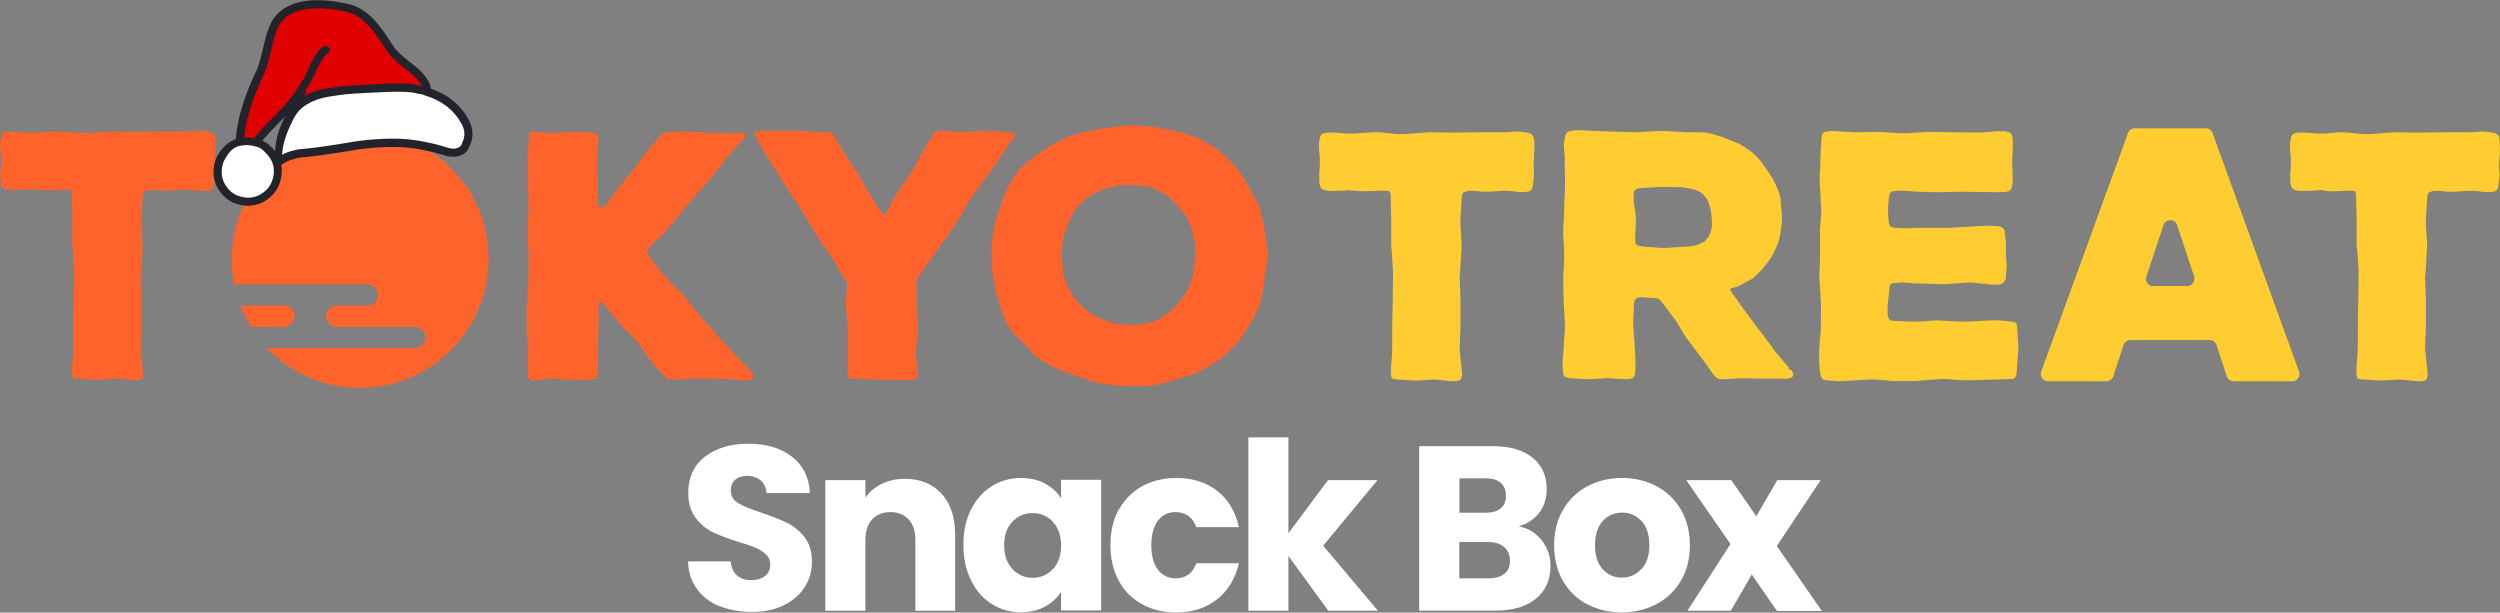 <?xml version="1.0" encoding="UTF-8"?><svg id="Isolation_Mode" xmlns="http://www.w3.org/2000/svg" viewBox="0 0 151 37"><rect x="0" y="0" width="151" height="37" fill="#808080" stroke="none"/><defs><style>.cls-1{fill:#23232c;}.cls-1,.cls-2,.cls-3,.cls-4,.cls-5{stroke-width:0px;}.cls-2{fill:#e10000;}.cls-3{fill:#fe632c;}.cls-4{fill:#fff;}.cls-5{fill:#ffcd32;}</style></defs><polygon class="cls-3" points="2.72 11.5 3.1 11.5 3.75 11.45 4.07 11.45 4.27 11.5 4.34 11.66 4.34 11.96 4.37 13.17 4.37 14.76 4.4 15.07 4.48 16.33 4.48 16.66 4.46 17.88 4.46 18.22 4.43 19.46 4.43 21.01 4.42 21.33 4.35 22.2 4.35 22.55 4.4 22.79 4.53 22.86 4.76 22.87 5.7 22.94 6.03 22.94 6.96 22.87 7.31 22.89 7.83 22.95 8.21 22.98 8.48 22.94 8.59 22.82 8.66 22.59 8.62 22.25 8.53 21.32 8.5 21.01 8.54 19.79 8.54 17.88 8.5 16.66 8.53 16.33 8.61 15.07 8.62 14.76 8.54 13.5 8.54 13.17 8.62 11.96 8.66 11.69 8.73 11.56 8.94 11.5 9.08 11.48 9.39 11.48 9.91 11.52 10.24 11.52 11.2 11.45 11.51 11.48 12.13 11.53 12.47 11.53 12.72 11.5 12.85 11.39 12.9 11.25 12.94 11.01 12.96 10.83 12.99 10.5 12.96 9.88 12.99 9.56 13.02 8.91 13.01 8.59 13.01 8.45 12.96 8.2 12.86 8.05 12.72 7.97 12.47 7.94 12.31 7.91 11.96 7.9 11.28 7.94 9.75 7.94 8.19 7.96 7.86 7.96 6.67 7.94 5.15 8.04 4.81 8.04 3.59 7.94 3.26 7.94 2.06 8.02 1.73 8.02 .97 7.96 .49 7.96 .29 7.99 .16 8.05 .08 8.2 .02 8.47 0 8.8 .06 9.59 .06 9.9 .02 10.53 .03 10.85 .03 11.01 .08 11.21 .16 11.33 .29 11.42 .51 11.45 .68 11.48 .98 11.48 1.46 11.45 1.81 11.44 2.16 11.45 2.72 11.5"/><polygon class="cls-3" points="44.52 21.57 44.31 21.32 43.42 20.38 43.21 20.14 42.37 19.19 42.17 18.93 41.36 17.93 41.15 17.69 40.24 16.79 40.02 16.53 39.26 15.52 39.1 15.33 39.07 15.2 39.16 15.04 39.27 14.92 39.5 14.66 40.02 14.18 40.24 13.95 40.99 13.03 41.2 12.79 41.96 11.87 42.17 11.63 42.96 10.74 43.17 10.48 43.9 9.53 44.1 9.28 44.88 8.42 45.06 8.23 45.07 8.17 45.02 8.12 44.93 8.04 44.71 8.02 43.91 8.04 43.58 8.04 42.8 8.02 41.55 7.94 41.21 7.94 40.26 7.99 40.05 8.04 39.89 8.2 39.16 9.04 38.96 9.28 38.32 10.17 37.21 11.52 36.56 12.41 36.34 12.55 36.18 12.52 36.13 12.28 36.11 11.18 36.11 10.85 36.05 9.75 36.07 9.42 36.13 8.74 36.15 8.47 36.13 8.26 36.07 8.1 35.97 8.04 35.73 8.02 34.8 7.96 34.46 7.96 33.51 8.04 33.18 8.04 32.54 7.97 32.22 7.96 32.02 7.99 31.95 8.1 31.94 8.36 31.87 9.47 31.87 9.8 31.92 12.37 31.92 12.69 31.87 13.84 31.87 14.17 31.92 15.3 31.92 16.74 31.91 17.07 31.84 18.22 31.81 18.54 31.81 20 31.91 21.11 31.87 21.46 31.86 21.98 31.86 22.32 31.87 22.6 31.91 22.79 31.99 22.92 32.14 22.98 33.18 22.89 33.51 22.87 34.46 22.95 35.1 22.95 35.73 22.92 35.99 22.87 36.08 22.79 36.11 22.59 36.13 22.27 36.13 21.97 36.11 21.46 36.11 21.12 36.15 20.01 36.15 18.58 36.19 18.31 36.32 18.23 36.46 18.3 36.56 18.47 36.73 18.71 37.42 19.52 37.62 19.76 38.42 20.57 38.61 20.81 39.26 21.71 39.43 21.97 40.16 22.76 40.34 22.92 40.59 22.94 41.91 22.87 42.24 22.87 43.55 22.89 43.88 22.89 44.99 22.98 45.26 22.98 45.4 22.89 45.47 22.76 45.53 22.67 45.42 22.47 44.52 21.57"/><polygon class="cls-3" points="47.18 10.83 48.63 13.03 48.79 13.33 49.39 14.31 49.58 14.6 50.23 15.53 50.42 15.84 50.98 16.82 51.12 16.96 51.17 17.15 51.09 18.27 51.11 18.6 51.19 19.73 51.2 20.06 51.2 22.6 51.25 22.81 51.33 22.87 53.74 22.95 55.11 22.95 55.3 22.92 55.38 22.82 55.44 22.67 55.43 22.38 55.33 21.51 55.33 21.17 55.43 20.06 55.44 19.73 55.36 18.6 55.36 16.93 55.44 16.76 56.12 15.8 56.33 15.53 56.98 14.58 57.19 14.3 57.84 13.34 58.01 13.06 58.6 12.04 58.79 11.77 59.49 10.82 59.7 10.55 61.18 8.36 61.3 8.17 61.33 8.09 61.22 8.04 60.97 7.99 59.79 7.91 59.46 7.91 58.27 7.97 57.94 7.97 56.9 7.91 56.68 7.9 56.51 7.94 56.35 8.13 55.78 9.09 55.6 9.39 55.09 10.36 54.9 10.63 54.27 11.53 54.08 11.8 53.57 12.8 53.41 12.95 53.3 12.91 53.15 12.72 52.6 11.83 52.41 11.53 51.87 10.58 51.71 10.31 51.09 9.39 50.92 9.12 50.31 8.09 50.23 8.02 50.01 7.99 48.8 7.94 48.49 7.91 45.71 7.91 45.6 7.99 45.56 8.1 45.63 8.29 46.23 9.28 46.39 9.56 47.01 10.55 47.18 10.83"/><path class="cls-3" d="m76.48,14.55l-.06-.35-.05-.35-.13-.62-.1-.48-.1-.29-.14-.32-.16-.27-.22-.41-.16-.27-.14-.27-.16-.27-.29-.4-.19-.25-.22-.22-.22-.21-.35-.33-.27-.21-.27-.19-.68-.4-.29-.13-.43-.16-.32-.1-.32-.08-.33-.08-.35-.06-.35-.08-.35-.06-.35-.05-.49-.02-.62-.05-.67.05-1.03.13-.32.06-.78.14-.32.08-.32.1-.29.1-.46.19-.29.14-.29.16-.27.16-.62.41-.27.19-.27.21-.35.29-.25.25-.11.17-.21.29-.29.46-.16.32-.08.19-.14.33-.14.48-.13.33-.1.32-.1.35-.08.35-.06.35-.05.35-.02.37-.02.35v.35l.02.35.02.32.06.46.06.32.06.33.06.32.13.43.32.94.16.41.16.27.21.27.21.25.56.56.22.27.25.27.27.22.27.21.32.19.32.16.67.29.35.14.33.11,1.11.37.32.08.29.06.68.08.7.05h1.11l.35-.02.35-.06.35-.08.33-.08.35-.11.67-.21.32-.08.41-.16.29-.13.32-.16.27-.16.37-.25.25-.19.27-.21.22-.21.33-.35.21-.22.21-.27.19-.27.56-.94.14-.29.21-.43.08-.32.06-.33.05-.32.05-.48.13-.62.05-.32.05-.48.02-.33-.11-.71Zm-4.3,1.05l-.05.49-.05.32-.1.48-.13.32-.19.44-.19.29-.27.33-.21.22-.33.33-.25.19-.46.29-.29.13-.46.11-.33.05-.51.05-.35-.02-.51-.06-.32-.06-.43-.14-.32-.13-.33-.16-.29-.19-.41-.35-.25-.25-.13-.14-.22-.29-.1-.16-.16-.29-.08-.16-.1-.29-.05-.14-.08-.32-.02-.19-.06-.33-.02-.33v-.32l.02-.32.02-.29.05-.29.06-.29.06-.14.1-.32.19-.43.06-.13.16-.27.22-.32.22-.25.33-.29.29-.19.48-.25.33-.13.54-.14.32-.06.46-.02.32-.02.67.05.33.06.33.11.29.13.54.32.22.19.32.33.21.22.29.37.16.27.22.46.08.29.13.62.02.33.02.35-.02.32h0Z"/><polygon class="cls-5" points="92.67 8.51 92.62 8.26 92.52 8.12 92.38 8.04 92.13 7.99 91.97 7.97 91.62 7.94 90.94 7.99 89.41 7.99 87.86 8.01 87.52 8.01 86.33 7.99 84.81 8.1 84.47 8.1 83.25 7.99 82.92 7.99 81.73 8.07 81.39 8.07 80.63 8.01 80.15 8.01 79.95 8.05 79.82 8.12 79.74 8.26 79.68 8.53 79.66 8.86 79.72 9.64 79.72 9.96 79.68 10.58 79.69 10.91 79.69 11.06 79.74 11.26 79.82 11.39 79.95 11.47 80.17 11.52 80.34 11.53 80.65 11.53 81.12 11.52 81.47 11.48 81.82 11.52 82.38 11.55 82.76 11.55 83.41 11.52 83.73 11.52 83.93 11.55 84 11.72 84 12.01 84.03 13.23 84.03 14.8 84.06 15.14 84.14 16.38 84.14 16.71 84.12 17.93 84.12 18.27 84.09 19.5 84.09 21.06 84.08 21.39 84.01 22.27 84.01 22.62 84.06 22.84 84.19 22.9 84.43 22.92 85.36 22.98 85.68 22.98 86.62 22.92 86.97 22.95 87.49 23.01 87.87 23.03 88.14 22.98 88.25 22.89 88.32 22.63 88.28 22.3 88.19 21.38 88.16 21.06 88.21 19.84 88.21 17.93 88.16 16.71 88.19 16.38 88.27 15.14 88.28 14.8 88.21 13.57 88.21 13.23 88.28 12.01 88.32 11.74 88.4 11.61 88.6 11.55 88.75 11.53 89.05 11.53 89.57 11.58 89.9 11.58 90.86 11.52 91.17 11.53 91.79 11.6 92.13 11.6 92.38 11.55 92.51 11.45 92.56 11.31 92.6 11.06 92.62 10.9 92.65 10.56 92.62 9.94 92.65 9.63 92.68 8.96 92.67 8.66 92.67 8.51"/><path class="cls-5" d="m108.06,22.22l-.64-.75-.21-.25-.75-1.03-.21-.25-.75-1.02-.19-.25-.75-1.06-.08-.16.16-.06.27-.06.27-.14.25-.14.41-.22.22-.19.33-.33.19-.22.19-.25.19-.27.19-.32.14-.32.13-.32.08-.33.06-.35.05-.35.02-.33v-.33l-.05-.46-.02-.33-.06-.33-.11-.33-.14-.32-.14-.29-.25-.4-.19-.27-.29-.41-.21-.25-.21-.21-.22-.19-.4-.27-.27-.16-.32-.14-.33-.13-.32-.13-.32-.1-.43-.13-.32-.06-.35-.02h-.78l-1.37-.08h-.33l-1.4.08-2.46-.08-.92-.05-.32.02-.16.02-.25.06-.13.16-.06.27-.02.13-.02.32.05.68v.33l.02,1.11v.33l-.05,1.1v.33l-.06,1.11v.33l.06,1.11v.33l-.06,1.11v.33l.02,1.1.02.33.06,1.11v.33l-.08,1.11-.02.33-.05.54.02.32.02.29.05.21.13.08.25.05.95.06h.33l.95-.06.98.06h.33l.22-.06.11-.11.05-.25.02-.33v-.33l-.02-.49-.02-.33-.08-1.16-.02-.33.05-1.14.06-.27.16-.13.27-.02.67.05.25.02.13.06.14.16.67.89.19.25.57.95.19.25.67.89.19.25.67.94.16.16.19.08h.27l.92-.05h.33l1.14.02h1.45l.27-.08.08-.19-.11-.22-.22-.13Zm-4.65-8.56l-.08.33-.14.32-.21.25-.25.14-.27.11-.46.08-1.37.08h-.33l-1.08-.08-.25-.05-.14-.06-.05-.13-.02-.22.05-1.14-.02-.35-.05-.35-.05-.33-.02-.48.02-.22.13-.13.14-.06.25-.02,1.05-.06h.33l1.03.02.33.05.46.11.29.13.22.19.19.25.14.32.08.32.05.35.02.35v.29Z"/><polygon class="cls-5" points="121.83 19.63 121.75 19.5 121.62 19.44 120.87 19.36 120.57 19.35 120.25 19.35 118.79 19.43 118.46 19.43 117 19.35 115.87 19.43 115.55 19.43 114.41 19.38 114.19 19.36 114.11 19.28 114.04 19.14 114.01 18.93 114.01 18.47 114.04 18.14 114.11 17.63 114.12 17.31 114.19 17.17 114.28 17.11 114.54 17.09 114.89 17.06 115.71 17.12 116.05 17.12 117.36 17.17 119.01 17.06 119.35 17.09 120.27 17.19 120.68 17.19 120.89 17.15 121.03 17.04 121.13 16.9 121.16 16.65 121.21 16.03 121.16 15.55 121.16 14.87 121.14 14.52 121.1 14.17 121.08 13.93 121.02 13.82 120.89 13.71 120.67 13.66 120.03 13.63 117.71 13.76 115.76 13.76 115.09 13.79 114.43 13.76 114.2 13.69 114.12 13.58 114.08 13.44 114.06 13.22 114.04 12.85 114.04 12.53 114.08 12.02 114.12 11.8 114.14 11.68 114.25 11.58 114.46 11.53 114.62 11.52 114.93 11.52 115.85 11.58 116.93 11.61 117.25 11.61 118.32 11.58 118.65 11.58 120.59 11.61 120.92 11.6 121.08 11.6 121.33 11.55 121.43 11.47 121.51 11.33 121.56 11.07 121.57 10.77 121.56 10.45 121.54 9.94 121.54 9.58 121.57 9.07 121.57 8.51 121.54 8.24 121.49 8.1 121.37 7.99 121.08 7.93 120.57 7.93 119.86 7.99 119.51 8.01 116.7 7.97 116.38 7.97 115.14 8.05 114.81 8.05 113.57 7.97 113.23 7.97 111.98 7.99 110.63 7.91 110.36 7.94 110.2 7.97 110.09 8.05 110.03 8.21 110.01 8.51 109.95 9.58 109.95 9.9 109.91 10.52 109.91 11.01 109.93 11.34 109.99 12.44 110.01 12.77 109.93 13.87 109.93 15.63 109.88 16.76 109.91 17.09 109.98 18.19 109.99 18.52 109.98 19.62 109.98 19.95 109.88 21.05 109.88 21.35 109.87 21.66 109.88 22 109.93 22.47 109.98 22.7 110.03 22.84 110.18 22.95 110.42 22.98 111.12 23.03 112.9 22.92 113.23 22.92 114.31 23.01 115.73 23.01 116.06 22.98 117.14 22.9 117.46 22.89 118.55 22.97 118.89 22.97 121.6 22.89 121.7 22.81 121.78 22.67 121.81 22.44 121.89 21.33 121.91 21 121.84 19.85 121.83 19.63"/><polygon class="cls-5" points="150.98 8.51 150.94 8.26 150.84 8.12 150.7 8.04 150.44 7.99 150.29 7.97 149.94 7.94 149.25 7.99 147.71 7.99 146.17 8.01 145.84 8.01 144.65 7.99 143.12 8.1 142.79 8.1 141.57 7.99 141.23 7.99 140.38 8.07 140.04 8.07 139.28 8.01 138.8 8.01 138.6 8.05 138.47 8.12 138.39 8.26 138.33 8.53 138.31 8.86 138.37 9.64 138.37 9.96 138.33 10.58 138.34 10.91 138.34 11.06 138.39 11.26 138.47 11.39 138.6 11.47 138.82 11.52 138.99 11.53 139.3 11.53 139.77 11.52 140.12 11.48 140.47 11.52 140.69 11.55 141.07 11.55 141.73 11.52 142.04 11.52 142.25 11.55 142.31 11.72 142.31 12.01 142.34 13.23 142.34 14.8 142.38 15.14 142.46 16.38 142.46 16.71 142.44 17.93 142.44 18.27 142.41 19.5 142.41 21.06 142.39 21.39 142.33 22.27 142.33 22.62 142.38 22.84 142.5 22.9 142.74 22.92 143.68 22.98 144.01 22.98 144.93 22.92 145.28 22.95 145.81 23.01 146.19 23.03 146.46 22.98 146.57 22.89 146.63 22.63 146.6 22.3 146.51 21.38 146.47 21.06 146.52 19.84 146.52 17.93 146.47 16.71 146.51 16.38 146.58 15.14 146.6 14.8 146.52 13.57 146.52 13.23 146.6 12.01 146.63 11.74 146.71 11.61 146.92 11.55 147.06 11.53 147.36 11.53 147.89 11.58 148.22 11.58 149.17 11.52 149.49 11.53 150.11 11.6 150.44 11.6 150.7 11.55 150.83 11.45 150.89 11.31 150.92 11.06 150.94 10.9 150.97 10.56 150.94 9.94 150.97 9.63 151 8.96 150.98 8.66 150.98 8.51"/><path class="cls-5" d="m133.45,20.54h-4.78c-.19,0-.35.13-.41.3l-.62,1.89c-.06.17-.22.3-.41.3h-3.53c-.3,0-.51-.3-.41-.59l5.24-14.4c.06-.17.22-.29.41-.29h4.29c.19,0,.35.11.41.29l5.22,14.4c.11.29-.11.59-.41.59h-3.54c-.19,0-.35-.13-.41-.3l-.62-1.89c-.06-.17-.24-.3-.43-.3Zm-.92-3.83l-1.03-3.11c-.13-.4-.7-.4-.83,0l-1.03,3.11c-.1.29.11.57.41.57h2.06c.29.02.49-.29.41-.57Z"/><path class="cls-3" d="m17.8,19.09c0-.35-.29-.64-.64-.64h-2.64c.17.44.38.87.64,1.29h2c.35-.02.64-.3.64-.65Z"/><path class="cls-3" d="m21.77,7.88c-4.29,0-7.77,3.48-7.77,7.78,0,.52.05,1.03.14,1.52h8.05c.35,0,.64.29.64.64s-.29.64-.64.64h-1.86c-.35,0-.64.29-.64.64s.29.64.64.64h4.73c.35,0,.64.29.64.64s-.29.64-.64.64h-8.94c1.41,1.49,3.41,2.41,5.62,2.41,4.29,0,7.77-3.48,7.77-7.77.03-4.29-3.45-7.77-7.75-7.77Z"/><circle class="cls-4" cx="14.96" cy="10.35" r="1.89"/><path class="cls-2" d="m20.92.45l-.71-.13c-1.85-.25-3.05.13-3.6,1.14-.14.31-.28.69-.37,1.12-.18.77-.33,1.33-.46,1.68-.75,1.53-1.17,2.89-1.27,4.1l-.02.13s-.03.09-.06.16c.11-.03.23-.06.35-.05l.72.03c.1-.17.21-.31.35-.47.3-.35.81-.88,1.53-1.6.19-.22.41-.5.66-.84.07-.12.16-.26.26-.39.11-.16.21-.33.33-.51.02-.03.08-.17.19-.4.09-.23.23-.51.4-.8.15-.29.33-.49.49-.58-.17.09-.34.29-.49.58-.17.29-.3.57-.4.8-.11.23-.17.37-.19.4-.12.18-.21.35-.33.51l-.18.82-.04.11-.02.11c.1-.1.24-.19.37-.27.38-.23.83-.4,1.35-.49.54-.09,1.05-.16,1.55-.19.61-.04,1.34-.07,2.17-.11.83-.03,1.44,0,1.84.12h.02s.07.01.1.02h.02c.08.02.18.04.29.07v.02s.03,0,.05,0c0-.08.01-.15,0-.18-.05-.36-.32-.73-.78-1.13-.63-.49-1.07-.87-1.32-1.15-.37-.57-.68-1.03-.97-1.4-.53-.68-1.13-1.1-1.79-1.23h0Z"/><path class="cls-1" d="m14.43,8.74c-.13-.02-.22-.15-.2-.29l.02-.13c.1-1.22.54-2.63,1.29-4.16.12-.31.27-.87.44-1.62.09-.4.22-.8.39-1.17.62-1.12,1.91-1.55,3.86-1.28l.73.13c.73.15,1.38.6,1.94,1.33.29.37.6.83.97,1.4.25.28.68.65,1.27,1.1.54.47.81.87.88,1.28.01.05,0,.1,0,.15,0,.02,0,.05,0,.08,0,.14-.11.25-.24.25-.14,0-.25-.11-.25-.24,0-.04,0-.08,0-.11,0-.02,0-.03,0-.04-.04-.29-.27-.61-.7-.99-.62-.47-1.07-.87-1.34-1.17,0,0-.02-.02-.02-.03-.36-.57-.68-1.02-.96-1.39-.49-.63-1.04-1.02-1.64-1.14l-.71-.13c-1.71-.23-2.84.11-3.34,1.01-.15.32-.27.69-.35,1.06-.18.79-.33,1.35-.47,1.71-.73,1.5-1.15,2.85-1.25,4.03l-.03.15c-.02.13-.15.22-.29.2h0Z"/><path class="cls-1" d="m15.52,8.78s-.16-.08-.19-.1c-.12-.07-.14-.06-.07-.18.11-.18.23-.34.39-.52.29-.34.78-.84,1.54-1.61.17-.2.39-.48.63-.81.06-.11.16-.24.25-.38,0,0,0,0,0-.01.07-.1.13-.2.19-.3.04-.07.08-.13.13-.2.01-.02.04-.08.07-.15l.1-.22c.1-.25.24-.54.41-.82.18-.33.38-.56.59-.68.12-.06.27-.02.33.11.06.12.02.27-.11.33-.06.03-.21.13-.39.48-.16.27-.29.53-.39.78l-.11.23c-.06.14-.09.19-.12.23-.03.05-.07.12-.11.18-.06.1-.12.19-.18.28l-.17.78c-.03.13-.16.22-.3.19-.06-.01-.11-.05-.14-.09-.12.16-.24.3-.34.42-.76.76-1.25,1.27-1.53,1.6-.14.15-.24.28-.33.44-.05.09-.02.08-.12.06l-.05-.03Z"/><path class="cls-4" d="m27.08,9.2c.18.03.34.05.48.02.19-.03.34-.11.46-.23.05-.08.09-.15.13-.23.23-.44.22-.92-.05-1.4-.49-.88-1.26-1.47-2.32-1.8h-.05s0-.03,0-.03c-.11-.04-.21-.05-.29-.07h-.02s-.07-.01-.1-.02h-.02c-.4-.13-1.01-.15-1.84-.12-.83.03-1.56.07-2.17.11-.49.03-1.01.1-1.55.19-.52.09-.97.26-1.35.49-.13.08-.27.17-.37.27-.1.1-.2.2-.27.3-.11.15-.21.3-.29.47-.03.05-.03.08-.06.12-.43.81-.6,1.64-.51,2.49.27-.17.53-.32.81-.46.12-.01.24-.02.38-.03.72-.05,1.87-.21,3.48-.49,1.48-.2,2.72-.21,3.73-.02.63.12,1.21.26,1.77.44h0Z"/><path class="cls-1" d="m17.6,9.66c.11-.03.38-.13.51-.14.75-.06,1.93-.22,3.5-.49,1.45-.2,2.68-.2,3.65-.03.65.12,1.22.26,1.73.43.01,0,.02,0,.03,0,.23.04.41.05.57.02.24-.04.44-.14.6-.31.01-.01.02-.03.03-.04.05-.08.11-.17.13-.25.27-.52.25-1.08-.05-1.64-.52-.93-1.31-1.55-2.44-1.91-.02-.01-.04-.03-.07-.03-.13-.04-.24-.06-.34-.08h-.09c-.4-.14-1.01-.18-1.93-.14-.89.04-1.6.07-2.17.11-.53.03-1.09.11-1.57.19-.54.09-1.02.27-1.43.52-.12.07-.28.18-.42.31-.11.11-.22.22-.3.33-.13.17-.23.33-.31.5-.02.03-.03.06-.04.09,0,.01,0,.02-.02.04-.45.85-.63,1.74-.53,2.64.01.11.1.2.2.22.02,0,.05,0,.07,0,0,0,.48-.29.66-.35Zm10.31-1c-.02.05-.05.11-.09.16-.08.08-.18.12-.31.15-.09.02-.22.01-.38-.02-.53-.18-1.11-.32-1.78-.44-1.03-.19-2.31-.18-3.82.02-1.56.27-2.66.42-3.39.48-.14,0-.33.06-.45.09-.35.08-.55.19-.65.25.02-.61.28-1.37.59-1.96.02-.03.03-.06.04-.09,0-.01,0-.02.02-.05.07-.15.15-.28.27-.44.05-.08.14-.17.24-.26.08-.07.19-.16.33-.24.36-.22.79-.38,1.26-.46.47-.08,1.01-.16,1.52-.19.57-.04,1.28-.07,2.16-.11.85-.03,1.41,0,1.76.11,0,0,.04,0,.04,0l.11.02c.05,0,.11.02.18.04.03.02.07.04.11.05h.02c1,.31,1.72.86,2.18,1.69.23.41.24.8.03,1.19Z"/><path class="cls-1" d="m14.59,12.39c-.15-.03-.28-.07-.4-.11-.38-.15-.68-.39-.93-.74-.32-.46-.43-.98-.33-1.55.03-.15.07-.28.11-.4.31-.64.73-1.06,1.3-1.21.1-.03.38-.1.54-.09.09,0,.26.02.35.03.02,0,.29.06.3.07.35.08.63.25.88.51.07.06.16.17.25.29.15.22.25.43.3.63.08.29.08.59.02.91-.1.56-.39,1.01-.85,1.33-.46.32-.98.43-1.55.33h0Zm.76-3.57c-.11-.03-.31-.05-.46-.06-.09,0-.38.04-.45.06-.43.11-.7.47-.94.96-.02.08-.06.19-.08.3-.08.43,0,.82.25,1.18.19.27.41.45.69.56.1.03.21.07.32.09.44.08.82,0,1.18-.25.36-.25.57-.58.65-1.01.05-.25.04-.48-.02-.7-.04-.15-.11-.3-.23-.47-.06-.09-.13-.17-.18-.21-.19-.2-.32-.34-.56-.4,0,0-.12-.03-.16-.04Z"/><path class="cls-4" d="m43.48,36.63c-.58-.24-1.04-.58-1.38-1.05-.34-.46-.53-1.02-.54-1.67h2.57c.04.37.16.65.38.84.22.19.5.29.85.29s.64-.08.85-.25c.21-.16.31-.39.31-.69,0-.25-.08-.45-.25-.61-.17-.16-.37-.29-.61-.4-.24-.1-.58-.22-1.03-.35-.64-.2-1.16-.4-1.57-.59-.41-.2-.75-.49-1.05-.88-.29-.39-.44-.89-.44-1.51,0-.92.33-1.65,1-2.17.67-.52,1.54-.79,2.62-.79s1.98.26,2.65.79c.67.52,1.03,1.25,1.08,2.19h-2.62c-.02-.32-.14-.57-.35-.76-.22-.18-.5-.28-.83-.28-.29,0-.53.08-.71.23s-.27.38-.27.67c0,.32.15.57.45.75.3.18.77.37,1.41.58.64.22,1.16.42,1.56.62s.75.49,1.04.86c.29.38.44.86.44,1.46s-.14,1.08-.43,1.54c-.29.46-.71.83-1.25,1.1-.55.27-1.19.41-1.94.41s-1.38-.12-1.95-.35Z"/><path class="cls-4" d="m56.86,29.81c.55.6.83,1.42.83,2.47v4.61h-2.4v-4.29c0-.53-.14-.94-.41-1.23-.27-.29-.64-.44-1.1-.44s-.83.15-1.1.44c-.27.29-.41.7-.41,1.23v4.29h-2.42v-7.89h2.42v1.05c.25-.35.58-.62.99-.83.42-.2.88-.3,1.4-.3.92,0,1.66.3,2.21.9Z"/><path class="cls-4" d="m58.64,30.79c.31-.61.72-1.08,1.25-1.42.53-.33,1.12-.5,1.77-.5.56,0,1.04.11,1.46.34.42.23.74.52.97.89v-1.12h2.42v7.89h-2.42v-1.12c-.24.37-.56.66-.98.89-.42.23-.91.34-1.46.34-.64,0-1.23-.17-1.75-.5-.53-.33-.95-.81-1.25-1.43-.31-.62-.46-1.33-.46-2.14s.15-1.52.46-2.14Zm4.95.72c-.33-.35-.74-.52-1.22-.52s-.89.17-1.22.52c-.33.34-.5.82-.5,1.42s.17,1.08.5,1.44c.33.35.74.53,1.22.53s.89-.17,1.22-.52c.33-.35.5-.83.5-1.43s-.17-1.08-.5-1.43Z"/><path class="cls-4" d="m67.58,30.79c.33-.61.8-1.08,1.4-1.42.6-.33,1.28-.5,2.06-.5.99,0,1.82.26,2.48.78.67.52,1.1,1.25,1.31,2.19h-2.57c-.22-.6-.64-.91-1.26-.91-.44,0-.8.17-1.06.52-.26.34-.4.84-.4,1.48s.13,1.13.4,1.48c.26.34.62.52,1.06.52.62,0,1.04-.3,1.26-.91h2.57c-.21.92-.65,1.65-1.32,2.18-.67.53-1.49.79-2.48.79-.77,0-1.46-.17-2.06-.5-.6-.33-1.07-.8-1.4-1.42-.33-.61-.5-1.33-.5-2.15s.17-1.54.5-2.15Z"/><path class="cls-4" d="m80.23,36.89l-2.41-3.31v3.31h-2.42v-10.47h2.42v5.79l2.39-3.21h2.99l-3.28,3.96,3.31,3.93h-3Z"/><path class="cls-4" d="m93.13,32.65c.35.45.52.96.52,1.53,0,.83-.29,1.49-.87,1.97s-1.39.73-2.43.73h-4.63v-9.93h4.47c1.01,0,1.8.23,2.37.69.57.46.86,1.09.86,1.88,0,.58-.15,1.07-.46,1.46-.31.39-.71.66-1.22.81.58.12,1.04.41,1.39.86Zm-4.98-1.68h1.58c.4,0,.7-.09.91-.26s.32-.43.32-.77-.11-.6-.32-.78-.52-.27-.91-.27h-1.58v2.08Zm2.72,3.69c.22-.18.33-.45.33-.8s-.12-.62-.35-.82-.55-.3-.96-.3h-1.75v2.19h1.78c.41,0,.72-.09.94-.28Z"/><path class="cls-4" d="m95.86,36.5c-.62-.33-1.1-.8-1.46-1.42-.35-.61-.53-1.33-.53-2.15s.18-1.53.54-2.14c.36-.62.85-1.09,1.47-1.42.62-.33,1.32-.5,2.09-.5s1.47.17,2.09.5c.62.33,1.11.8,1.47,1.42.36.62.54,1.33.54,2.14s-.18,1.53-.54,2.14c-.36.62-.86,1.09-1.48,1.42-.63.33-1.33.5-2.1.5s-1.47-.17-2.09-.5Zm3.27-2.11c.33-.34.49-.83.49-1.46s-.16-1.12-.47-1.46c-.32-.34-.71-.51-1.17-.51s-.86.17-1.17.5c-.31.33-.47.82-.47,1.46s.15,1.12.46,1.46c.31.34.69.51,1.15.51s.86-.17,1.18-.51Z"/><path class="cls-4" d="m107.32,36.89l-1.51-2.19-1.27,2.19h-2.62l2.6-4.03-2.67-3.86h2.72l1.51,2.18,1.27-2.18h2.62l-2.65,3.98,2.72,3.92h-2.72Z"/></svg>